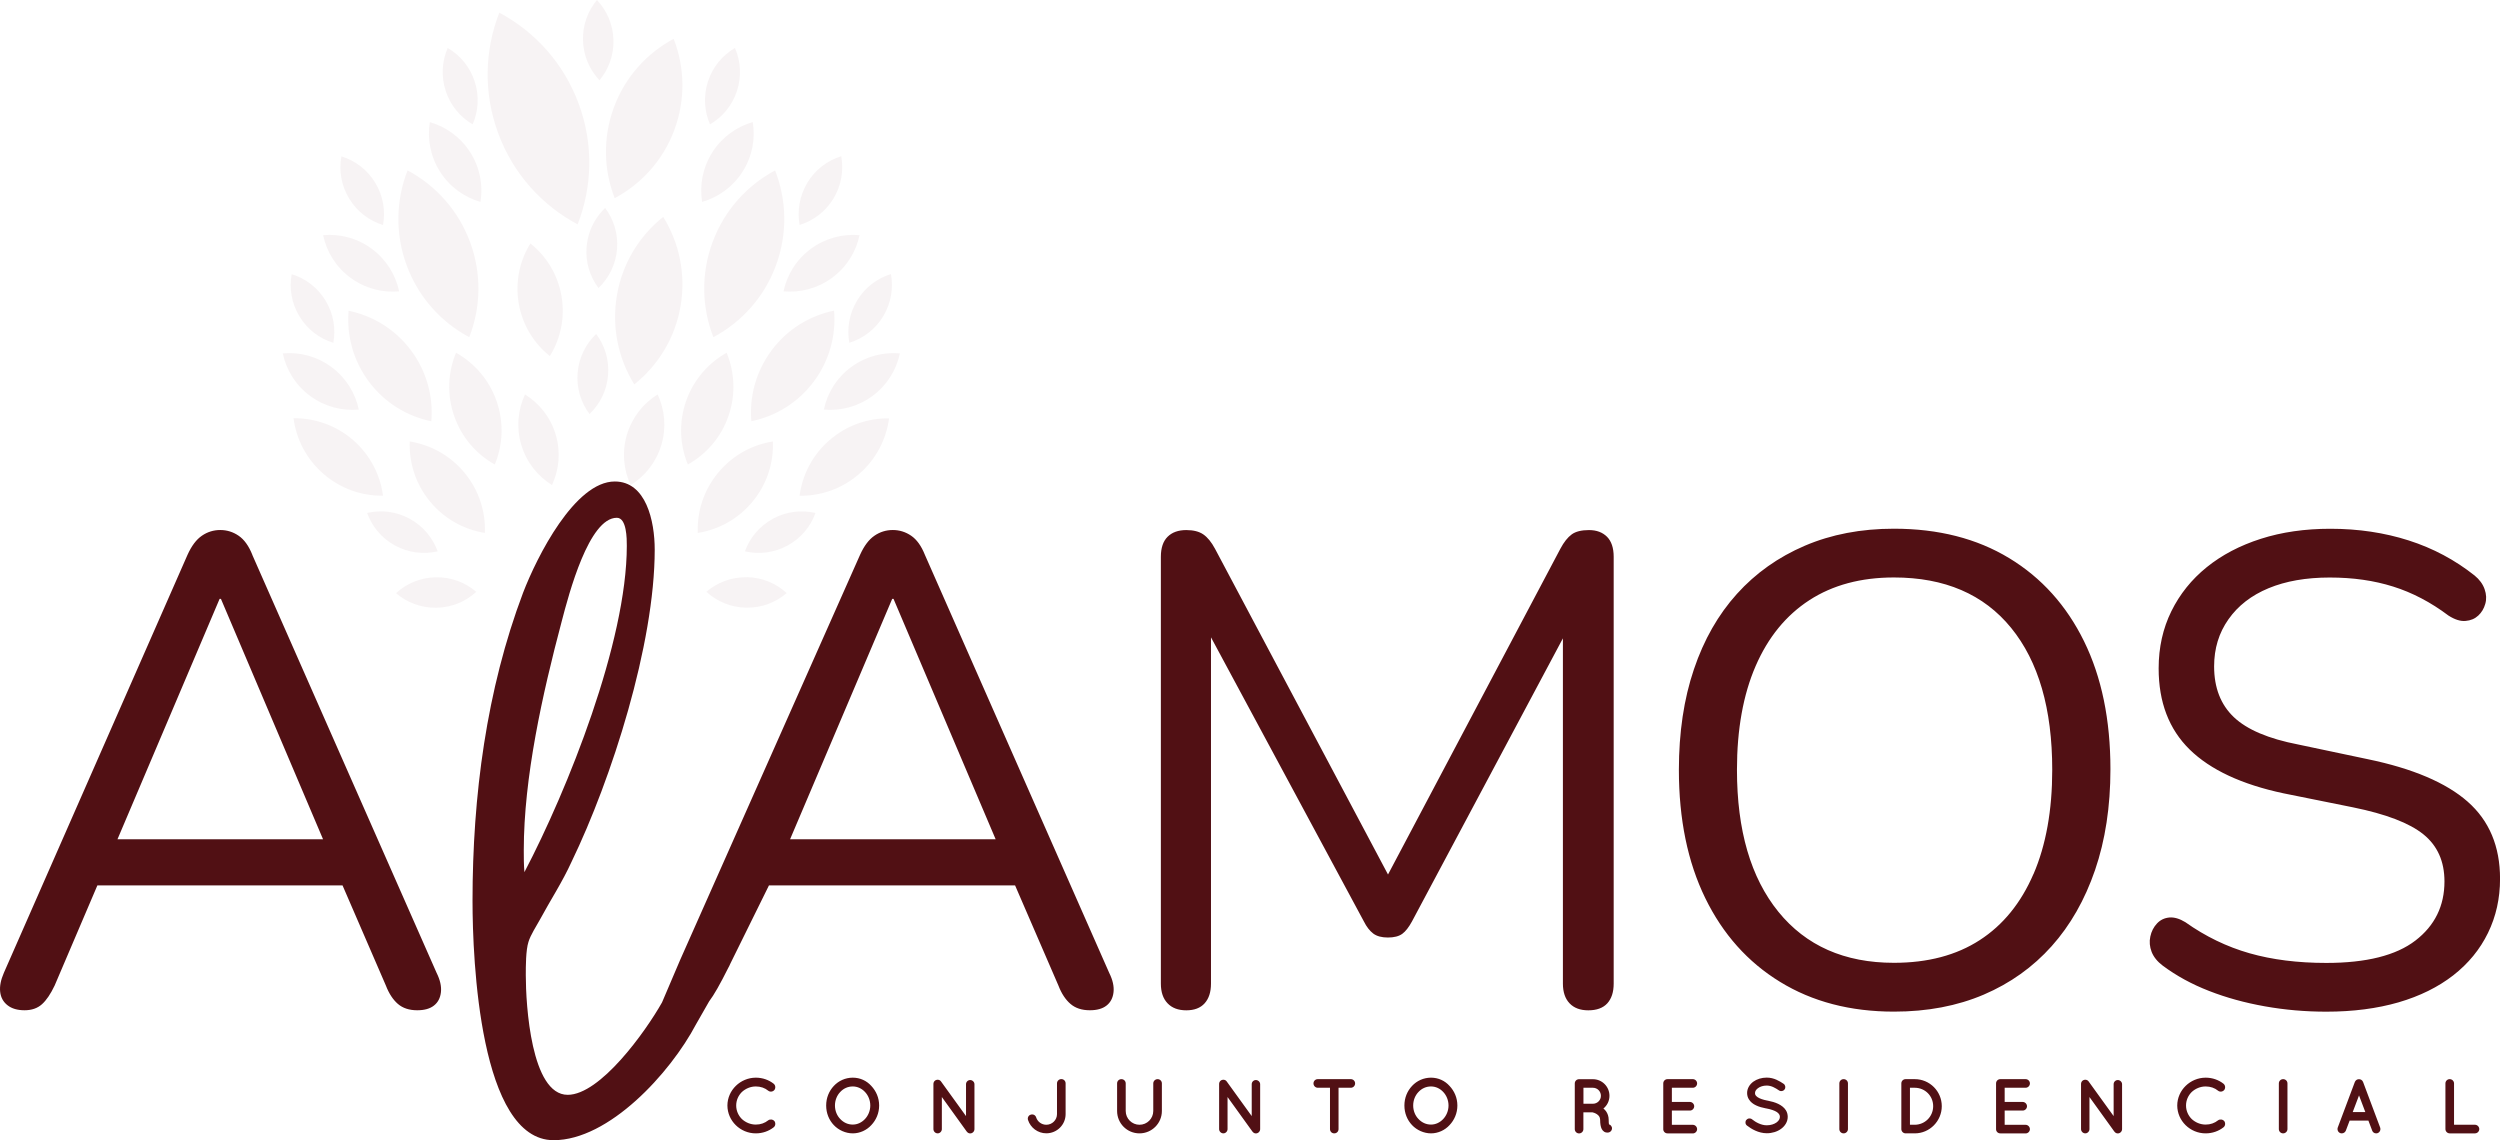 <?xml version="1.0" encoding="UTF-8"?><svg id="b" xmlns="http://www.w3.org/2000/svg" viewBox="0 0 420.98 192"><defs><style>.d,.e{fill:#511014;}.e{opacity:.05;}</style></defs><g id="c"><path class="d" d="M122.49,186.16c.01-2.58,2.18-4.68,4.78-4.69,1.15,0,2.19.38,3.01,1.02.31.26.36.72.13,1.04-.26.33-.74.38-1.04.14-.57-.47-1.29-.72-2.1-.72-.9,0-1.73.37-2.35.94-.59.6-.95,1.38-.95,2.27s.37,1.69.95,2.27c.61.57,1.45.94,2.35.94.81,0,1.51-.25,2.1-.72.3-.22.78-.17,1.04.14.23.33.18.8-.13,1.04-.82.64-1.86,1.02-3.01,1.02-2.61,0-4.77-2.1-4.78-4.69ZM146.72,182.86c.81.86,1.32,2.01,1.32,3.3s-.51,2.45-1.32,3.3c-.77.85-1.92,1.39-3.12,1.39s-2.4-.55-3.19-1.39c-.81-.85-1.29-2.01-1.29-3.3s.48-2.44,1.29-3.3c.8-.86,1.94-1.39,3.19-1.39s2.35.53,3.12,1.39ZM146.55,186.16c0-.89-.35-1.71-.89-2.28-.55-.59-1.28-.93-2.06-.93-.83,0-1.56.34-2.11.93-.55.57-.89,1.39-.89,2.28s.34,1.71.89,2.27c.55.59,1.28.94,2.11.94.78,0,1.51-.35,2.06-.94.53-.56.89-1.38.89-2.27ZM158.6,190.13c0,.39-.33.72-.7.72-.4,0-.72-.33-.72-.72v-7.57h0c-.01-.23.09-.47.29-.61.33-.22.77-.16.99.16l4.21,5.83v-5.37c0-.38.31-.7.7-.7s.72.33.72.7v7.57c0,.39-.33.72-.72.72-.21,0-.4-.1-.53-.26-.03-.03-.05-.05-.07-.08l-4.17-5.79v5.41ZM174.48,188.16c.23.72.91,1.24,1.71,1.24.99,0,1.8-.81,1.8-1.79v-5.18c0-.4.33-.72.73-.72s.72.31.72.72v5.18c0,1.79-1.46,3.23-3.25,3.23-1.43,0-2.66-.94-3.08-2.24-.13-.39.09-.8.46-.9.39-.13.8.08.91.46ZM191.88,190.85c-2.1,0-3.77-1.69-3.77-3.77v-4.64c0-.4.31-.72.72-.72s.73.31.73.72v4.64c0,1.28,1.04,2.32,2.32,2.32s2.32-1.04,2.32-2.32v-4.64c0-.4.33-.72.73-.72s.72.31.72.72v4.64c0,2.07-1.68,3.77-3.77,3.77ZM206.71,190.13c0,.39-.33.72-.7.72-.4,0-.72-.33-.72-.72v-7.57h0c-.01-.23.09-.47.29-.61.33-.22.77-.16.99.16l4.21,5.83v-5.37c0-.38.31-.7.7-.7s.72.33.72.7v7.57c0,.39-.33.72-.72.72-.21,0-.4-.1-.53-.26-.03-.03-.05-.05-.07-.08l-4.17-5.79v5.41ZM227.47,183.17h-2.07v6.96c0,.4-.31.72-.72.72s-.72-.31-.72-.72v-6.96h-2.06c-.4,0-.72-.34-.72-.73s.31-.72.72-.72h5.57c.39,0,.72.31.72.72s-.33.73-.72.73ZM244.09,182.86c.81.86,1.32,2.01,1.32,3.3s-.51,2.45-1.32,3.3c-.77.85-1.92,1.39-3.12,1.39s-2.4-.55-3.19-1.39c-.81-.85-1.29-2.01-1.29-3.3s.48-2.44,1.29-3.3c.8-.86,1.94-1.39,3.19-1.39s2.35.53,3.12,1.39ZM243.92,186.16c0-.89-.35-1.71-.89-2.28-.55-.59-1.28-.93-2.06-.93-.83,0-1.56.34-2.11.93-.55.57-.89,1.39-.89,2.28s.34,1.71.89,2.27c.55.59,1.28.94,2.11.94.78,0,1.51-.35,2.06-.94.53-.56.89-1.38.89-2.27ZM271.41,189.77c.13.38-.08.78-.46.91-.05.01-.16.04-.29.04h-.01c-.13,0-.33-.03-.51-.14-.17-.1-.31-.27-.42-.46-.18-.38-.27-.85-.27-1.56-.01-.25-.07-.42-.16-.56-.08-.14-.23-.27-.39-.38-.27-.18-.61-.29-.73-.31h-1.54v2.83c0,.39-.33.72-.73.72s-.72-.33-.72-.72v-7.69c0-.4.31-.72.72-.72h2.33c1.55,0,2.79,1.25,2.79,2.8,0,.86-.39,1.62-1.02,2.14.17.13.33.29.46.48.26.38.43.86.43,1.41-.01.39.03.64.05.77.21.07.38.22.46.44ZM269.58,184.53c0-.76-.6-1.36-1.34-1.36h-1.6v2.69h1.6c.74,0,1.34-.6,1.34-1.33ZM280.08,190.13v-7.69c0-.4.31-.72.72-.72h4.26c.38,0,.72.31.72.72s-.34.73-.72.73h-3.53v2.39h3.04c.39,0,.72.34.72.72,0,.4-.33.73-.72.73h-3.04v2.4h3.53c.38,0,.72.33.72.73s-.34.72-.72.72h-4.22s-.03-.01-.03-.01h-.01c-.4.01-.72-.31-.72-.7ZM294.09,188.58c.23-.29.66-.33.95-.09.57.47,1.56,1.02,2.49,1,.65,0,1.24-.2,1.63-.48.39-.29.56-.61.56-.94,0-.17-.04-.29-.12-.42-.08-.13-.2-.26-.39-.39-.38-.25-1.02-.47-1.79-.61h-.03c-.61-.12-1.19-.27-1.68-.51-.5-.23-.93-.56-1.21-1.02-.2-.31-.3-.68-.3-1.07,0-.78.44-1.46,1.04-1.9.61-.44,1.41-.69,2.26-.69,1.25,0,2.18.61,2.84,1.04.3.21.39.63.18.93-.2.31-.61.4-.93.2-.66-.44-1.3-.83-2.1-.83-.59,0-1.11.18-1.46.44s-.5.55-.5.82c0,.16.03.26.09.36.07.1.18.22.35.34.34.23.93.44,1.63.57h.03c.66.13,1.28.3,1.8.55.53.26,1,.6,1.3,1.08.2.31.31.7.31,1.11,0,.83-.47,1.55-1.12,2.02-.64.47-1.49.74-2.41.74-1.41-.01-2.59-.72-3.34-1.3-.29-.23-.33-.66-.1-.95ZM309.73,182.44c0-.4.31-.72.72-.72s.73.31.73.72v7.69c0,.4-.34.72-.73.72s-.72-.31-.72-.72v-7.69ZM320.17,190.13v-7.69c0-.4.31-.72.72-.72h1.54c2.52,0,4.55,2.05,4.55,4.55s-2.03,4.58-4.55,4.58h-1.54c-.4,0-.72-.33-.72-.72ZM321.62,189.4h.81c1.72-.01,3.1-1.39,3.1-3.13s-1.38-3.1-3.1-3.1h-.81v6.23ZM336.12,190.13v-7.69c0-.4.31-.72.72-.72h4.26c.38,0,.72.31.72.72s-.34.73-.72.73h-3.53v2.39h3.04c.39,0,.72.34.72.72,0,.4-.33.73-.72.73h-3.04v2.4h3.53c.38,0,.72.33.72.73s-.34.72-.72.72h-4.22s-.03-.01-.03-.01h-.01c-.4.01-.72-.31-.72-.7ZM351.85,190.13c0,.39-.33.72-.7.72-.4,0-.72-.33-.72-.72v-7.57h0c-.01-.23.09-.47.29-.61.33-.22.77-.16.99.16l4.21,5.83v-5.37c0-.38.31-.7.7-.7s.72.33.72.7v7.57c0,.39-.33.72-.72.72-.21,0-.4-.1-.53-.26-.03-.03-.05-.05-.07-.08l-4.17-5.79v5.41ZM366.63,186.16c.01-2.58,2.18-4.68,4.78-4.69,1.15,0,2.19.38,3.01,1.02.31.26.36.72.13,1.04-.26.33-.74.38-1.04.14-.57-.47-1.29-.72-2.1-.72-.9,0-1.73.37-2.35.94-.59.6-.95,1.38-.95,2.27s.37,1.69.95,2.27c.61.57,1.45.94,2.35.94.81,0,1.51-.25,2.1-.72.3-.22.78-.17,1.04.14.23.33.18.8-.13,1.04-.82.64-1.86,1.02-3.01,1.02-2.61,0-4.77-2.1-4.78-4.69ZM383.74,182.44c0-.4.31-.72.72-.72s.73.31.73.72v7.69c0,.4-.34.72-.73.72s-.72-.31-.72-.72v-7.69ZM398.83,188.7h-3.17l-.64,1.69c-.12.29-.39.46-.68.46-.09,0-.17-.01-.25-.04-.38-.14-.56-.56-.43-.94l2.88-7.68c.12-.29.4-.47.69-.46.3-.01.57.17.69.46l2.88,7.68c.13.38-.05.8-.43.94-.07.03-.16.04-.25.04-.29,0-.56-.17-.66-.46l-.64-1.69ZM398.3,187.26l-1.06-2.8-1.06,2.8h2.11ZM411.79,190.13v-7.69c0-.39.31-.72.72-.72s.73.33.73.72v6.96h3.53c.38,0,.72.33.72.73s-.34.72-.72.72h-4.26c-.4,0-.72-.33-.72-.72ZM42.49,93.42c-.6-1.5-1.37-2.57-2.31-3.21-.94-.64-1.97-.96-3.09-.96s-2.16.32-3.09.96c-.94.64-1.74,1.71-2.42,3.21L.65,163.82c-.52,1.2-.73,2.27-.62,3.21.11.94.52,1.69,1.24,2.25.71.56,1.67.84,2.87.84s2.17-.34,2.92-1.01c.75-.67,1.46-1.72,2.14-3.15l7.2-16.87h41.28l7.3,16.87c.52,1.35,1.2,2.38,2.02,3.09.82.71,1.91,1.07,3.26,1.07,1.2,0,2.14-.26,2.81-.79.67-.52,1.07-1.27,1.18-2.25.11-.97-.13-2.06-.73-3.26l-31.04-70.4ZM36.97,100.84h.23l17.2,40.49H19.78l17.2-40.49ZM155.74,93.42c-.6-1.5-1.37-2.57-2.31-3.21-.94-.64-1.97-.96-3.09-.96s-2.16.32-3.09.96c-.94.64-1.74,1.71-2.42,3.21l-30.31,68.25-3.04,7.13c-2.8,4.97-10.41,15.56-15.89,15.56-6.16,0-7.05-15.17-7.05-20.14,0-1.53,0-4.21.45-5.61.34-1.15,1.34-2.68,1.9-3.7,1.79-3.32,3.81-6.38,5.37-9.82,6.72-13.9,13.99-36.59,13.99-52.53,0-4.85-1.46-11.48-6.72-11.48-6.72,0-13.1,12.62-15.45,18.74-6.16,16.32-8.51,34.17-8.51,51.89,0,9.94,1.23,40.29,13.66,40.29,9.29,0,19.62-11.25,23.99-19.54l2.19-3.83c.83-1.1,1.84-2.88,3.21-5.62.16-.28.27-.51.36-.73l6.51-13.19h41.44l7.3,16.87c.52,1.35,1.2,2.38,2.03,3.09.82.71,1.91,1.07,3.26,1.07,1.2,0,2.14-.26,2.81-.79.67-.52,1.07-1.27,1.18-2.25.11-.97-.13-2.06-.73-3.26l-31.04-70.4ZM88.2,143.17c0-12.24,3.13-26.27,6.38-38.51,1.23-4.72,4.59-17.47,9.29-17.47,1.68,0,1.68,3.57,1.68,4.72,0,16.19-9.96,41.05-17.24,54.95-.11-1.27-.11-2.42-.11-3.7ZM150.23,100.84h.23l17.2,40.49h-34.62l17.2-40.49ZM267.58,89.26c-1.27,0-2.25.24-2.92.73-.67.49-1.31,1.29-1.91,2.42l-29.02,54.85-29.13-54.85c-.6-1.12-1.26-1.93-1.97-2.42-.71-.49-1.67-.73-2.87-.73-1.35,0-2.4.38-3.15,1.13-.75.75-1.13,1.87-1.13,3.37v71.87c0,1.42.37,2.53,1.13,3.32.75.79,1.8,1.18,3.15,1.18s2.38-.39,3.09-1.18c.71-.79,1.07-1.89,1.07-3.32v-58.31l25.75,47.85c.45.9.97,1.57,1.57,2.03.6.45,1.42.67,2.47.67s1.85-.21,2.42-.62c.56-.41,1.1-1.11,1.63-2.08l25.42-47.68v58.14c0,1.42.37,2.53,1.12,3.32.75.79,1.8,1.18,3.15,1.18,1.42,0,2.49-.39,3.21-1.18.71-.79,1.07-1.89,1.07-3.32v-71.87c0-1.5-.38-2.62-1.12-3.37-.75-.75-1.76-1.13-3.04-1.13ZM338.32,93.98c-5.44-3.3-11.91-4.95-19.4-4.95-5.55,0-10.55.96-15.01,2.87-4.46,1.91-8.27,4.61-11.42,8.1-3.15,3.49-5.57,7.72-7.25,12.71-1.69,4.99-2.53,10.63-2.53,16.93,0,8.32,1.48,15.52,4.44,21.59,2.96,6.07,7.16,10.78,12.6,14.11,5.44,3.34,11.83,5.01,19.18,5.01,5.62,0,10.66-.96,15.13-2.87,4.46-1.91,8.27-4.63,11.42-8.15,3.15-3.52,5.59-7.8,7.31-12.82,1.72-5.02,2.59-10.68,2.59-16.98,0-8.32-1.48-15.5-4.44-21.54-2.96-6.03-7.16-10.7-12.6-14ZM342.42,147.18c-2.1,4.87-5.12,8.59-9.05,11.13-3.94,2.55-8.75,3.82-14.45,3.82-8.32,0-14.81-2.87-19.46-8.6-4.65-5.74-6.97-13.7-6.97-23.9,0-6.82,1.05-12.65,3.15-17.49,2.1-4.84,5.12-8.53,9.05-11.08,3.94-2.55,8.68-3.82,14.23-3.82,8.55,0,15.13,2.83,19.74,8.49,4.61,5.66,6.92,13.63,6.92,23.9,0,6.82-1.05,12.67-3.15,17.55ZM415.52,134.98c-3.64-3.19-9.24-5.57-16.81-7.14l-11.7-2.47c-5.02-.97-8.64-2.51-10.85-4.61-2.21-2.1-3.32-4.95-3.32-8.55,0-3,.8-5.64,2.42-7.93,1.61-2.29,3.86-4.03,6.75-5.23,2.89-1.2,6.32-1.8,10.29-1.8s7.46.51,10.68,1.52c3.22,1.01,6.34,2.64,9.33,4.89,1.05.67,2,.98,2.87.9.86-.07,1.57-.37,2.14-.9.56-.52.96-1.18,1.18-1.97.23-.79.19-1.61-.11-2.47-.3-.86-.86-1.63-1.69-2.31-3.3-2.62-6.99-4.59-11.08-5.9-4.09-1.31-8.49-1.97-13.21-1.97-4.27,0-8.17.56-11.7,1.69-3.53,1.13-6.56,2.72-9.11,4.78-2.55,2.06-4.54,4.54-5.96,7.42-1.42,2.89-2.14,6.09-2.14,9.62,0,5.7,1.74,10.25,5.23,13.67,3.49,3.41,8.75,5.87,15.8,7.37l11.7,2.36c5.55,1.13,9.5,2.64,11.86,4.55,2.36,1.91,3.54,4.55,3.54,7.93,0,4.12-1.63,7.44-4.89,9.95-3.26,2.51-8.27,3.77-15.01,3.77-4.8,0-9.11-.54-12.93-1.63-3.82-1.09-7.42-2.83-10.8-5.23-.98-.6-1.88-.86-2.7-.79-.83.08-1.52.41-2.08,1.01-.56.6-.94,1.33-1.12,2.19-.19.86-.11,1.73.22,2.59.34.86.96,1.63,1.86,2.31,2.32,1.73,4.93,3.15,7.82,4.27,2.89,1.13,6.02,1.99,9.39,2.59,3.37.6,6.82.9,10.35.9,4.5,0,8.55-.53,12.15-1.57,3.6-1.05,6.67-2.57,9.22-4.55,2.55-1.99,4.5-4.37,5.85-7.14,1.35-2.77,2.03-5.81,2.03-9.11,0-5.47-1.82-9.8-5.45-12.99Z"/><path class="e" d="M130.16,87.35c-2.28,1.24-3.9,3.22-4.72,5.49,2.34.55,4.89.27,7.17-.97,2.28-1.24,3.9-3.22,4.71-5.49-2.34-.54-4.89-.27-7.17.97ZM136.54,41.9c-2.46,1.82-4.02,4.39-4.6,7.16,2.82.25,5.74-.48,8.2-2.3,2.46-1.82,4.02-4.39,4.6-7.16-2.82-.25-5.74.49-8.2,2.3ZM143.33,61.81c-2.46,1.82-4.02,4.39-4.6,7.16,2.82.25,5.74-.48,8.2-2.3,2.46-1.82,4.02-4.39,4.6-7.16-2.82-.25-5.74.49-8.2,2.3ZM105.57,73.19c-.87,2.93-.57,5.92.63,8.49,2.41-1.49,4.3-3.84,5.17-6.77.87-2.93.57-5.92-.63-8.49-2.41,1.49-4.29,3.84-5.17,6.77ZM119.95,25.66c-1.64,2.58-2.17,5.54-1.72,8.34,2.72-.78,5.18-2.52,6.82-5.1,1.64-2.58,2.17-5.54,1.71-8.34-2.72.78-5.18,2.52-6.82,5.1ZM125.75,97.2c-2.6-.04-4.98.89-6.8,2.45,1.77,1.63,4.12,2.64,6.72,2.68,2.6.04,4.98-.89,6.8-2.46-1.77-1.63-4.12-2.64-6.72-2.68ZM135.96,30.77c-1.34,2.22-1.74,4.75-1.31,7.11,2.3-.71,4.36-2.23,5.7-4.45,1.34-2.22,1.74-4.75,1.31-7.12-2.3.71-4.36,2.23-5.7,4.45ZM119.22,13.71c-.81,2.47-.62,5.02.34,7.23,2.08-1.21,3.74-3.16,4.54-5.63.81-2.47.62-5.02-.34-7.23-2.08,1.21-3.74,3.16-4.54,5.63ZM97.27,62.77c-.22,2.59.56,5.03,2,6.95,1.74-1.66,2.91-3.94,3.12-6.53.22-2.59-.56-5.03-2-6.95-1.74,1.66-2.9,3.94-3.12,6.53ZM98.78,41.55c-.22,2.59.56,5.03,2,6.95,1.74-1.66,2.91-3.94,3.12-6.53.22-2.59-.56-5.03-2-6.95-1.74,1.66-2.9,3.94-3.12,6.53ZM98.17,6.84c.08,2.59,1.13,4.93,2.78,6.68,1.54-1.85,2.43-4.25,2.35-6.84-.08-2.59-1.13-4.93-2.78-6.68-1.54,1.85-2.43,4.25-2.35,6.84ZM144.33,50.61c-1.34,2.22-1.74,4.75-1.31,7.11,2.3-.71,4.36-2.23,5.7-4.45,1.34-2.22,1.74-4.75,1.31-7.12-2.3.71-4.35,2.23-5.7,4.45ZM120.9,79.64c-2.43,2.95-3.54,6.56-3.4,10.1,3.5-.55,6.82-2.34,9.25-5.3,2.43-2.95,3.54-6.56,3.4-10.1-3.5.55-6.82,2.34-9.25,5.3ZM115.52,67.57c-1.25,3.61-1.04,7.38.31,10.65,3.09-1.73,5.59-4.56,6.84-8.17,1.25-3.61,1.04-7.38-.31-10.65-3.09,1.73-5.58,4.56-6.84,8.17ZM139.7,74.1c-2.89,2.5-4.59,5.86-5.06,9.38,3.55.05,7.12-1.15,10.01-3.65,2.89-2.5,4.59-5.86,5.06-9.38-3.54-.05-7.12,1.15-10.01,3.66ZM103.89,49.7c-.93,5.41.24,10.7,2.92,15.03,3.98-3.18,6.86-7.76,7.79-13.18.93-5.41-.24-10.7-2.92-15.03-3.98,3.18-6.86,7.76-7.79,13.18ZM129.95,58.98c-2.67,3.57-3.78,7.83-3.43,11.95,4.06-.83,7.83-3.09,10.5-6.66,2.67-3.57,3.78-7.83,3.43-11.96-4.05.83-7.83,3.09-10.5,6.66ZM119.99,40.77c-1.99,5.39-1.8,11.05.14,16.01,4.7-2.51,8.54-6.68,10.53-12.07,1.99-5.39,1.8-11.05-.14-16.01-4.7,2.51-8.53,6.68-10.52,12.07ZM103.38,18.07c-1.9,5.15-1.72,10.56.13,15.3,4.49-2.4,8.16-6.38,10.06-11.53,1.9-5.15,1.72-10.56-.13-15.3-4.49,2.4-8.15,6.38-10.06,11.53ZM61.82,86.38c.82,2.26,2.43,4.25,4.71,5.49,2.28,1.24,4.82,1.52,7.17.97-.82-2.26-2.44-4.25-4.72-5.49-2.28-1.24-4.82-1.52-7.17-.97ZM54.41,39.6c.58,2.77,2.14,5.35,4.6,7.16,2.46,1.82,5.38,2.56,8.2,2.3-.58-2.77-2.15-5.35-4.6-7.16-2.46-1.82-5.38-2.55-8.2-2.3ZM47.62,59.51c.58,2.77,2.14,5.35,4.6,7.16,2.46,1.82,5.38,2.55,8.2,2.3-.58-2.77-2.15-5.35-4.6-7.16-2.46-1.82-5.38-2.56-8.2-2.3ZM88.41,66.42c-1.2,2.57-1.5,5.56-.63,8.49.87,2.93,2.76,5.27,5.17,6.77,1.2-2.57,1.5-5.56.63-8.49-.87-2.93-2.76-5.27-5.17-6.77ZM72.38,20.56c-.45,2.8.08,5.76,1.71,8.34,1.64,2.58,4.1,4.32,6.82,5.1.45-2.8-.08-5.76-1.72-8.34-1.64-2.58-4.1-4.32-6.82-5.1ZM66.68,99.88c1.83,1.57,4.21,2.5,6.8,2.46,2.6-.04,4.95-1.05,6.72-2.68-1.83-1.57-4.21-2.5-6.8-2.45-2.6.04-4.95,1.05-6.72,2.68ZM57.49,26.32c-.44,2.37-.04,4.9,1.31,7.12,1.34,2.22,3.4,3.74,5.7,4.45.43-2.37.04-4.89-1.31-7.11-1.34-2.22-3.4-3.74-5.7-4.45ZM75.39,8.08c-.96,2.21-1.15,4.76-.34,7.23.81,2.47,2.46,4.42,4.54,5.63.96-2.21,1.15-4.76.34-7.23-.81-2.47-2.46-4.42-4.54-5.63ZM49.12,46.16c-.44,2.37-.04,4.9,1.31,7.12,1.34,2.22,3.4,3.74,5.7,4.45.43-2.37.04-4.89-1.31-7.11-1.34-2.22-3.4-3.74-5.7-4.45ZM69,74.34c-.14,3.54.97,7.15,3.4,10.1,2.43,2.95,5.75,4.74,9.25,5.3.14-3.54-.97-7.14-3.4-10.1-2.43-2.95-5.75-4.74-9.25-5.3ZM76.79,59.4c-1.36,3.28-1.57,7.04-.31,10.65,1.25,3.61,3.74,6.44,6.84,8.17,1.36-3.28,1.56-7.04.31-10.65-1.25-3.61-3.74-6.44-6.84-8.17ZM49.43,70.44c.46,3.52,2.17,6.88,5.06,9.38,2.89,2.5,6.47,3.7,10.01,3.65-.47-3.51-2.17-6.88-5.06-9.38-2.89-2.5-6.47-3.7-10.01-3.66ZM89.32,40.99c-1.81,2.91-2.59,6.47-1.97,10.11.63,3.64,2.56,6.73,5.24,8.86,1.8-2.91,2.59-6.47,1.96-10.11-.63-3.64-2.56-6.73-5.24-8.86ZM58.7,52.32c-.35,4.12.76,8.38,3.43,11.96,2.67,3.57,6.45,5.83,10.5,6.66.35-4.12-.76-8.38-3.43-11.95-2.67-3.57-6.45-5.83-10.5-6.66ZM68.63,28.7c-1.94,4.96-2.13,10.62-.14,16.01,1.99,5.39,5.83,9.56,10.53,12.07,1.93-4.96,2.13-10.62.14-16.01-1.99-5.39-5.83-9.56-10.52-12.07ZM84.08,2.13c-2.46,6.3-2.71,13.49-.18,20.33,2.53,6.84,7.4,12.14,13.37,15.32,2.46-6.3,2.71-13.49.17-20.33-2.53-6.84-7.4-12.14-13.36-15.32Z"/></g></svg>